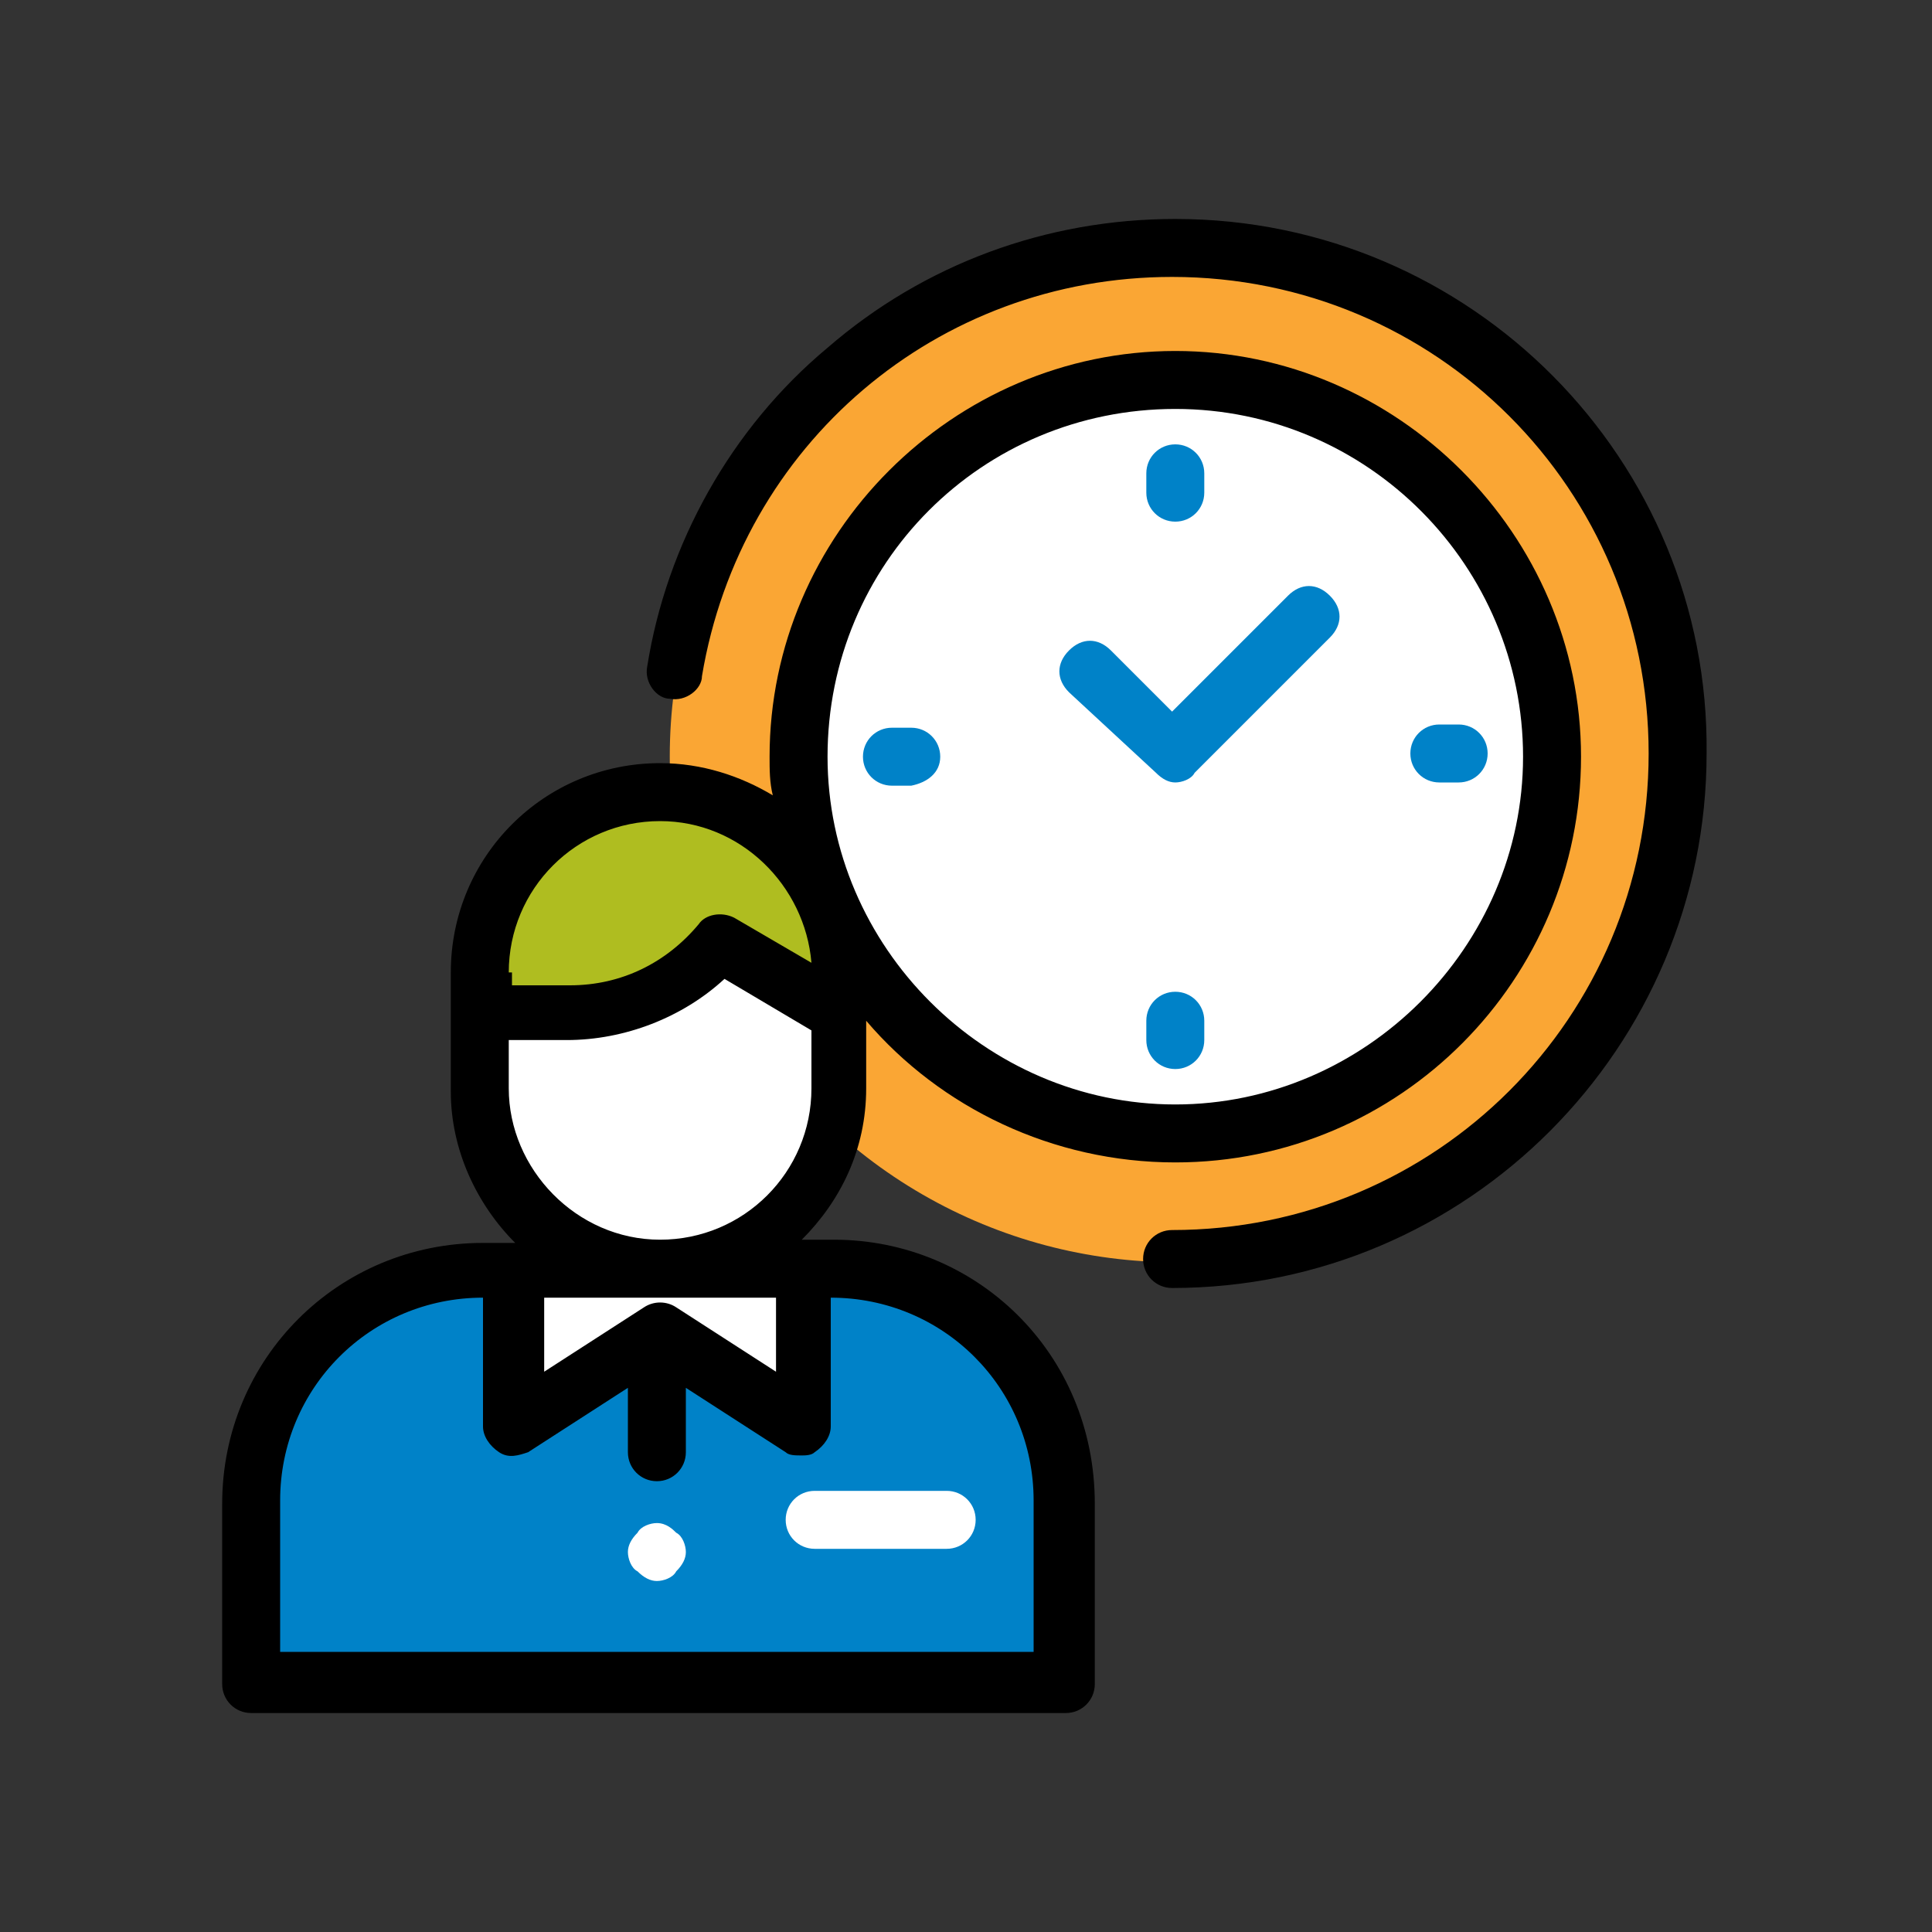 <?xml version="1.0" encoding="utf-8"?>
<!-- Generator: Adobe Illustrator 19.0.0, SVG Export Plug-In . SVG Version: 6.00 Build 0)  -->
<svg version="1.1" id="Layer_1" xmlns="http://www.w3.org/2000/svg" xmlns:xlink="http://www.w3.org/1999/xlink" x="0px" y="0px"
	 width="60px" height="60px" viewBox="-275 367 60 60" style="enable-background:new -275 367 60 60;" xml:space="preserve">
<rect x="-275" y="367" width="60" height="60" fill="#333333" stroke="none"/>
<style type="text/css">
	.st0{fill:#FAA634;}
	.st1{fill:#FFFFFF;}
	.st2{fill:#0082C8;}
	.st3{fill:#AFBD20;}
</style>
<circle id="XMLID_70_" class="st0" cx="-238.5" cy="390.5" r="15.7"/>
<circle id="XMLID_69_" class="st1" cx="-238.5" cy="390.5" r="11.7"/>
<path id="XMLID_68_" class="st2" d="M-249.1,406.3H-260c-4,0-7.2,3.2-7.2,7.2v5.6h25.3v-5.6C-241.9,409.5-245.1,406.3-249.1,406.3z"
	/>
<polygon id="XMLID_67_" class="st1" points="-250,406.3 -250,411.3 -254.6,408.3 -259.1,411.3 -259.1,406.3 "/>
<path id="XMLID_66_" class="st3" d="M-254.6,391.5L-254.6,391.5c-3.1,0-5.6,2.5-5.6,5.6v1.3h2.7c1.8,0,3.5-0.8,4.7-2.2l0,0l3.7,2.2
	v-1.3C-249,394-251.5,391.5-254.6,391.5z"/>
<path id="XMLID_65_" class="st1" d="M-253.9,397.3c-1,0.7-2.2,1.1-3.5,1.1h-2.7v2.4c0,3.1,2.5,5.6,5.6,5.6l0,0
	c3.1,0,5.6-2.5,5.6-5.6v-2.4l-1.9-1.1l-1.9-1.1L-253.9,397.3z"/>
<path id="XMLID_58_" d="M-249.1,405.5h-1c1.2-1.2,2-2.8,2-4.7v-2.1c2.3,2.7,5.8,4.4,9.6,4.4c7,0,12.6-5.7,12.6-12.6
	c0-6.9-5.7-12.6-12.6-12.6s-12.6,5.7-12.6,12.6c0,0.4,0,0.8,0.1,1.2c-1-0.6-2.2-1-3.5-1c-3.6,0-6.5,2.9-6.5,6.5v0.2v1.1v2.4
	c0,1.8,0.8,3.5,2,4.7h-1c-4.5,0-8.1,3.6-8.1,8.1v5.6c0,0.5,0.4,0.9,0.9,0.9h25.3c0.5,0,0.9-0.4,0.9-0.9v-5.6
	C-241,409-244.7,405.5-249.1,405.5z M-250.9,407.3c0,0.1,0,0.1,0,0.2v2.1l-3.1-2c-0.3-0.2-0.7-0.2-1,0l-3.1,2v-2.3H-250.9
	L-250.9,407.3z M-238.5,379.7c6,0,10.8,4.9,10.8,10.8c0,5.9-4.9,10.8-10.8,10.8s-10.8-4.9-10.8-10.8
	C-249.3,384.5-244.5,379.7-238.5,379.7z M-259.2,397.2c0-2.6,2.1-4.7,4.7-4.7c2.5,0,4.5,2,4.7,4.4l-2.4-1.4
	c-0.4-0.2-0.9-0.1-1.1,0.2c-1,1.2-2.4,1.9-4,1.9h-1.8v-0.2v-0.2L-259.2,397.2L-259.2,397.2z M-259.2,400.8v-1.5h1.8
	c1.8,0,3.6-0.7,4.9-1.9l2.7,1.6v1.8c0,2.6-2.1,4.7-4.7,4.7S-259.2,403.3-259.2,400.8z M-242.8,418.3h-23.5v-4.7
	c0-3.5,2.8-6.3,6.3-6.3l0,0v4c0,0.3,0.2,0.6,0.5,0.8s0.6,0.1,0.9,0l3.1-2v2c0,0.5,0.4,0.9,0.9,0.9s0.9-0.4,0.9-0.9v-2l3.1,2
	c0.1,0.1,0.3,0.1,0.5,0.1c0.1,0,0.3,0,0.4-0.1c0.3-0.2,0.5-0.5,0.5-0.8v-3.8c0-0.1,0-0.1,0-0.2l0,0c3.5,0,6.3,2.8,6.3,6.3v4.7
	H-242.8z"/>
<path id="XMLID_57_" class="st1" d="M-254.6,414.3c-0.2,0-0.5,0.1-0.6,0.3c-0.2,0.2-0.3,0.4-0.3,0.6s0.1,0.5,0.3,0.6
	c0.2,0.2,0.4,0.3,0.6,0.3s0.5-0.1,0.6-0.3c0.2-0.2,0.3-0.4,0.3-0.6s-0.1-0.5-0.3-0.6C-254.1,414.5-254.3,414.3-254.6,414.3z"/>
<path id="XMLID_56_" class="st1" d="M-245.6,413.3h-4.1c-0.5,0-0.9,0.4-0.9,0.9s0.4,0.9,0.9,0.9h4.1c0.5,0,0.9-0.4,0.9-0.9
	S-245.1,413.3-245.6,413.3z"/>
<path id="XMLID_55_" d="M-238.5,373.8c-4,0-7.8,1.4-10.8,4c-3,2.5-5,6.1-5.6,9.9c-0.1,0.5,0.3,1,0.7,1c0.5,0.1,1-0.3,1-0.7
	c1.2-7.2,7.3-12.4,14.6-12.4c8.2,0,14.8,6.6,14.8,14.8c0,8.2-6.6,14.8-14.8,14.8c-0.5,0-0.9,0.4-0.9,0.9s0.4,0.9,0.9,0.9
	c9.2,0,16.6-7.5,16.6-16.6C-221.9,381.3-229.3,373.8-238.5,373.8z"/>
<path id="XMLID_54_" class="st2" d="M-239.1,391c0.2,0.2,0.4,0.3,0.6,0.3s0.5-0.1,0.6-0.3l4.2-4.2c0.4-0.4,0.4-0.9,0-1.3
	c-0.4-0.4-0.9-0.4-1.3,0l-3.6,3.6l-1.9-1.9c-0.4-0.4-0.9-0.4-1.3,0c-0.4,0.4-0.4,0.9,0,1.3L-239.1,391z"/>
<path id="XMLID_53_" class="st2" d="M-238.5,383.2c0.5,0,0.9-0.4,0.9-0.9v-0.6c0-0.5-0.4-0.9-0.9-0.9s-0.9,0.4-0.9,0.9v0.6
	C-239.4,382.8-239,383.2-238.5,383.2z"/>
<path id="XMLID_52_" class="st2" d="M-238.5,397.8c-0.5,0-0.9,0.4-0.9,0.9v0.6c0,0.5,0.4,0.9,0.9,0.9s0.9-0.4,0.9-0.9v-0.6
	C-237.6,398.2-238,397.8-238.5,397.8z"/>
<path id="XMLID_51_" class="st2" d="M-230.3,391.3h0.6c0.5,0,0.9-0.4,0.9-0.9s-0.4-0.9-0.9-0.9h-0.6c-0.5,0-0.9,0.4-0.9,0.9
	S-230.8,391.3-230.3,391.3z"/>
<path id="XMLID_50_" class="st2" d="M-245.8,390.5c0-0.5-0.4-0.9-0.9-0.9h-0.6c-0.5,0-0.9,0.4-0.9,0.9s0.4,0.9,0.9,0.9h0.6
	C-246.2,391.3-245.8,391-245.8,390.5z"/>
</svg>
